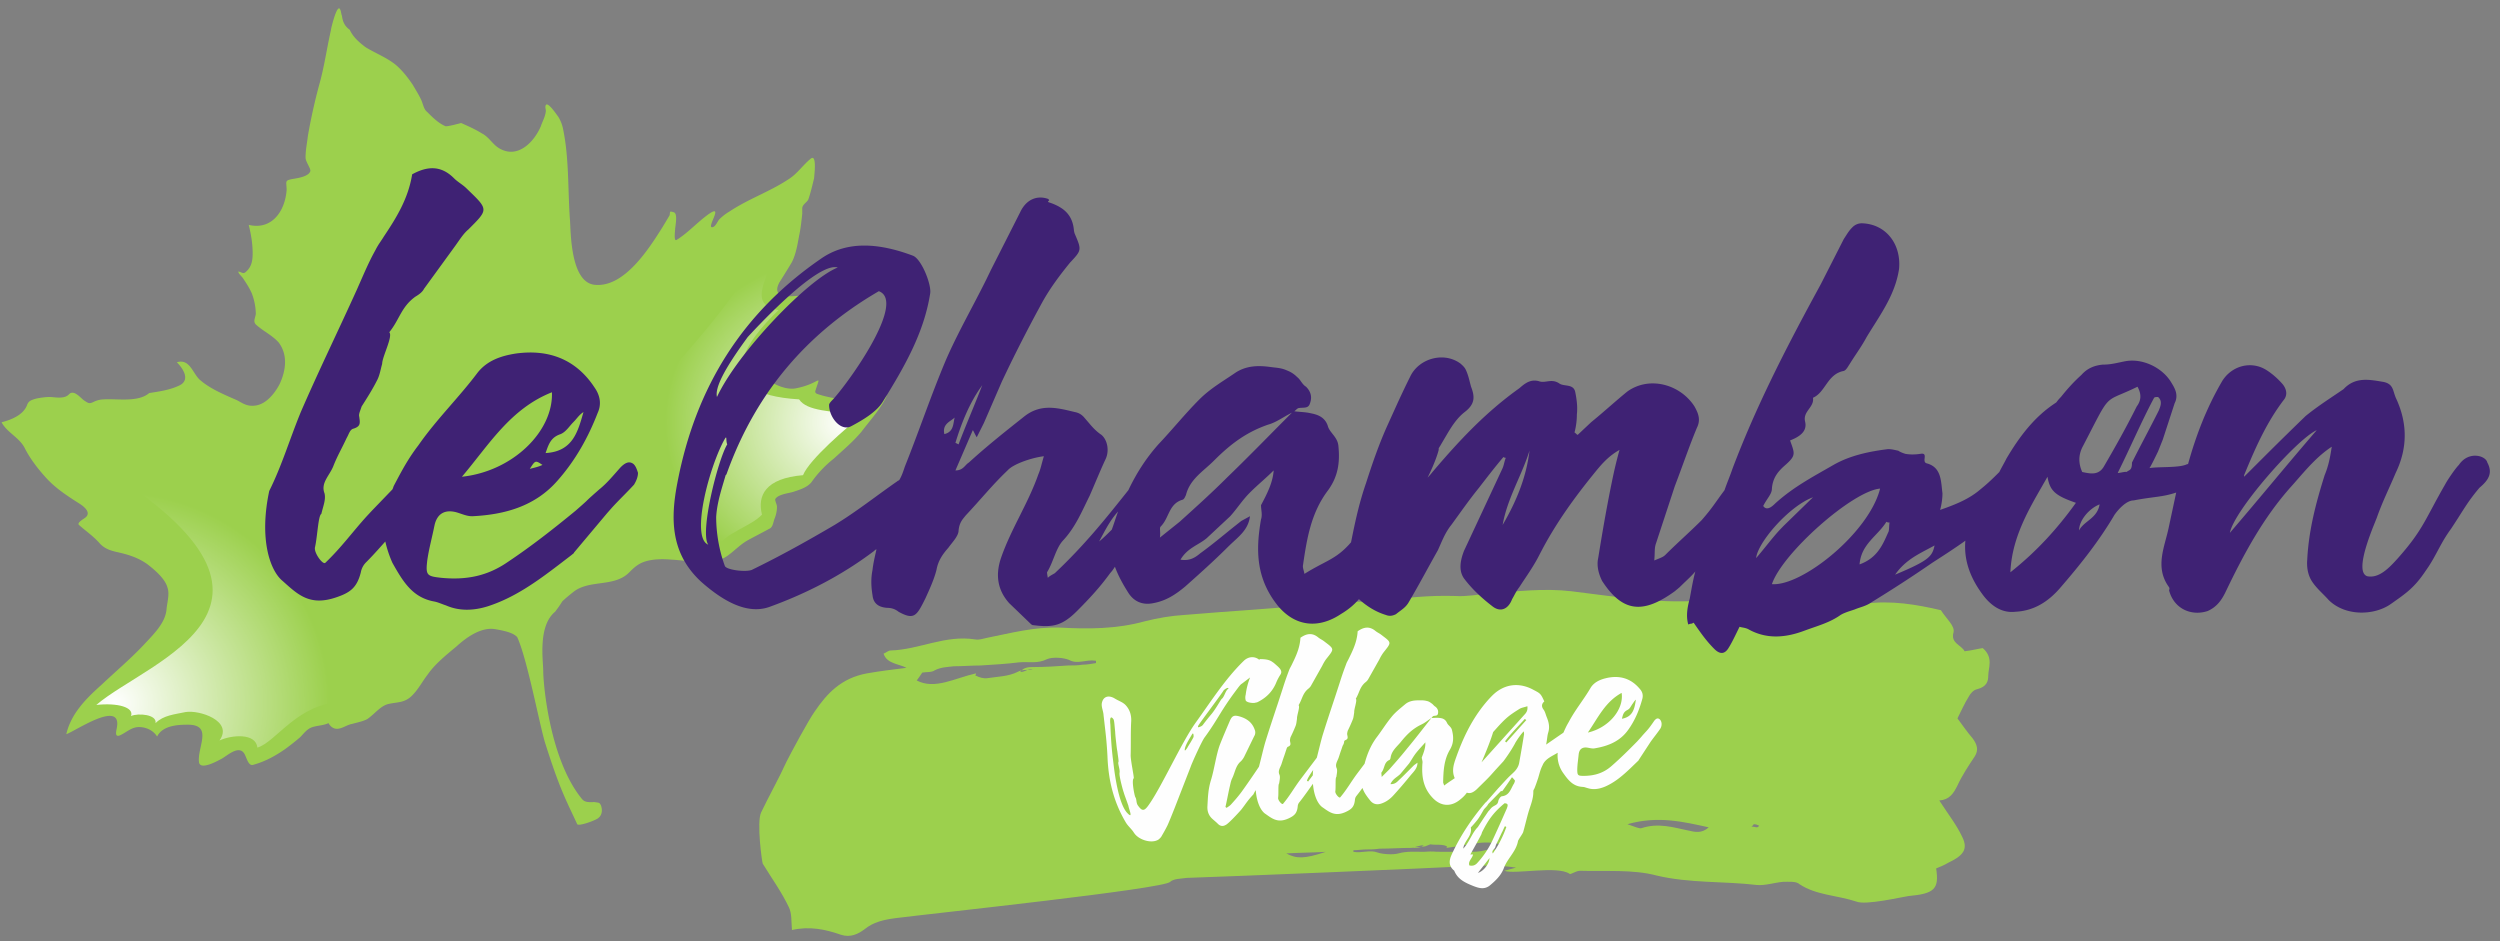 <svg width="263" height="99" viewBox="0 0 263 99" version="1.1" xmlns="http://www.w3.org/2000/svg"><rect x="0" y="0" width="263" height="99" fill="#808080" stroke="none"/><defs><radialGradient cx="5.885%" cy="84.453%" fx="5.885%" fy="84.453%" r="73.873%" gradientTransform="scale(.748 1) rotate(-22.912 .069 .796)" id="radialGradient-1"><stop stop-color="#FFF" offset="0%"/><stop stop-color="#FFF" stop-opacity="0" offset="100%"/></radialGradient><radialGradient cx="94.605%" cy="58.073%" fx="94.605%" fy="58.073%" r="56.726%" gradientTransform="scale(-1 -.8) rotate(10.243 7.288 -10.628)" id="radialGradient-2"><stop stop-color="#FFF" offset="0%"/><stop stop-color="#FFF" stop-opacity="0" offset="100%"/></radialGradient></defs><g id="logo-chambon-village" stroke="none" stroke-width="1" fill="none" fill-rule="evenodd"><g id="Group" transform="translate(.163 .876)"><path d="M208.422 67.304c-.582.084-1.163.25-1.91.333-.333-.665-1.496-.831-1.164-1.994.166-.664-.748-1.412-1.329-2.326-2.492-.581-5.233-1.08-8.14-.664-2.16.249-4.154 0-6.148-.416-1.33-.249-2.741-.166-4.153-.166-1.579 0-3.074.166-4.652.166h-1.246c-4.985.499-9.72-.332-14.538-.914-2.824-.332-5.731 0-8.639.25-1.163.083-2.409.332-3.572.249-2.658-.083-5.316.166-7.975.581-.166 0-.415.083-.664.083-1.828-.166-3.572 0-5.4.167-4.818.498-9.636.747-14.454 1.163-1.412.083-2.824.332-4.153.664-2.99.83-5.981.83-8.972.665-2.658-.083-5.15.581-7.642 1.08-.415.083-.83.249-1.246.166-3.157-.499-5.898 1.08-8.889 1.163-.249 0-.498.249-.747.332.332 1.08 1.661 1.08 2.409 1.495-1.33.166-2.742.332-4.154.582-2.741.498-4.236 2.16-5.482 3.987-.665.914-2.575 4.486-2.99 5.316-.831 1.828-1.828 3.572-2.659 5.317-.498.997.083 5.233.166 5.4.914 1.495 1.994 2.99 2.741 4.568.333.665.25 1.496.333 2.41 1.827-.416 3.489-.084 5.15.498.997.332 1.828-.083 2.492-.582.914-.747 1.994-.997 3.24-1.163 3.904-.498 28.243-3.073 28.908-3.82.332-.333 1.163-.333 1.745-.416 5.15-.166 25.087-.997 29.905-1.246 1.578-.083 3.156-.083 4.735.166-.333.083-.582.166-1.247.332 1.08.415 5.65-.581 6.895.332.083.083.665-.332 1.08-.332 2.741.083 5.566-.166 8.058.499 3.489.83 7.06.581 10.55.996.83.083 1.827-.249 2.741-.332.582 0 1.412-.083 1.745.25 1.744 1.162 3.987 1.162 5.98 1.827.997.415 4.819-.499 5.483-.582 2.741-.249 3.24-.747 2.908-2.907.415-.166.83-.332 1.246-.582 1.578-.747 2.16-1.412 1.495-2.74-.582-1.247-1.495-2.41-2.41-3.822 1.08-.083 1.496-.748 1.911-1.578.499-1.08 1.163-2.077 1.828-3.074.415-.665.25-1.246-.25-1.91-.58-.665-1.08-1.413-1.578-2.077.416-.831.748-1.579 1.163-2.243.167-.333.499-.748.914-.83.997-.25 1.163-.832 1.163-1.413 0-.83.582-1.91-.581-2.908zm-50.59 20.685l-.498.498c-.415 0-.914 0-1.246.083-.582.166-1.163.166-1.828.166h-2.658c-1.246 0-.748-.083-1.994 0-.913 0-1.744-.083-2.658.167-.581.166-1.661.083-2.16-.084-.83-.332-1.661.084-2.575-.083v-.166c.416 0 .914-.083 1.33-.083.498 0 .913 0 1.411-.083 1.163 0 2.243-.083 3.406-.083.499 0 .914 0 1.246-.25-.415-.082-.83.25-1.246.167.582 0 1.08 0 1.413-.083.913-.332.166-.166 1.162-.166.333 0 .831 0 1.08.166.167.083 0 0 0 .166 2.077-.25 3.988-.914 5.815-.332zM96.278 70.71c.249-.332.415-.581.581-.83.499-.083.997 0 1.33-.25.664-.332 1.328-.332 1.993-.415.914 0 1.91-.083 2.824-.083 1.33-.083 2.742-.166 4.07-.332.998-.083 1.911.166 2.908-.333.582-.249 1.745-.166 2.326.083.914.499 1.745-.083 2.824.084v.249c-.498.083-.996.166-1.412.166-.498.083-.997.083-1.495.083-1.246.083-2.409.166-3.655.166-.498 0-.997 0-1.412.499.498.083.83-.416 1.329-.25-.582.083-1.163 0-1.578.25-.997.498-2.077.498-3.157.664-.415.083-.914-.083-1.246-.25-.166-.082 0 0 0-.248-2.243.498-4.32 1.744-6.23.747zm83.319 15.451c-.748.665-1.413.499-2.16.333-1.579-.333-3.157-.831-4.901-.25-.25.083-.748-.166-1.496-.415 3.24-.914 5.898-.25 8.557.332zm5.316-.166c-.083.083-.166.166-.25.166-.165 0-.332-.083-.58-.083.165-.083.248-.249.248-.249.25 0 .416.083.582.166zm-49.759 2.908c1.496-.084 2.825-.084 4.154-.167-2.243.748-3.074.748-4.154.167z" id="Shape" fill="#9CD04D"/><path d="M92.872 40.805c-.499.333-1.163.416-1.745.416-1.578.083-3.322-.083-4.818-.499-.498-.166-.83-.166-.664-.581.581-1.828.498-.665-2.077-.166-1.163.249-3.074-.665-3.655-1.662-1.163-2.16 4.237-6.313 4.735-6.728.25-.167.415-1.08.415-1.247.166-.996 0-.166-1.412-.083-.997.083-2.658.167-1.827-1.412 0 0 .996-1.578 1.329-2.16.415-.83.581-1.827.747-2.74.166-.749.25-1.58.333-2.327v-.581c0-.416.581-.665.664-.997.25-.748.415-1.495.582-2.16 0-.166.332-2.575-.333-2.077-.83.665-1.412 1.579-2.326 2.16-1.993 1.33-4.236 2.077-6.23 3.406a5.4 5.4 0 00-1.08.83c-.166.167-.415.831-.747.831-.665.083 1.495-2.824-.665-1.163-1.08.831-1.994 1.828-3.073 2.492-.333.25-.167-.996-.167-1.08 0-.332.333-1.744-.166-1.827-.498-.166-.332 0-.415.332l-.748 1.246c-1.412 2.243-3.987 6.314-7.06 6.064-2.493-.166-2.576-4.984-2.659-6.645-.25-3.24-.083-6.646-.748-9.802a3.916 3.916 0 00-.498-1.246c-.083-.083-1.163-1.745-1.329-1.163-.083.249.083.415 0 .747-.083.499-.332.914-.498 1.412-.665 1.579-2.326 3.406-4.237 2.41-.83-.416-1.163-1.247-1.994-1.662-.664-.415-1.412-.748-2.16-1.08 0 0-1.495.416-1.66.332-.748-.332-1.33-.913-1.911-1.495-.333-.249-.416-.747-.582-1.163-.25-.581-.581-1.08-.914-1.661-.498-.748-1.08-1.495-1.744-2.077-.997-.83-2.16-1.246-3.24-1.91-.664-.499-1.329-1.08-1.661-1.828-.582-.415-.748-.914-.831-1.495-.083-.166-.083-.582-.25-.748-.331-.25-.913 2.16-.913 2.326-.415 1.828-.665 3.655-1.163 5.483a60.18 60.18 0 00-1.246 5.565c-.083.748-.25 1.496-.25 2.326 0 .416.582 1.163.5 1.412-.167.582-1.413.748-1.911.831-.831.166-.582.25-.582 1.163-.166 2.243-1.578 4.237-3.987 3.655.249.997.415 1.994.415 2.99 0 .665-.083 1.33-.581 1.828-.25.25-.333.332-.665.166l-.25-.083c-.082.166.416.582.5.748.332.498.664.997.913 1.578a6.24 6.24 0 01.415 2.16c-.083.498-.332.83.083 1.163.748.665 1.662 1.08 2.326 1.828.997 1.329.748 2.99.084 4.402-.582 1.08-1.496 2.16-2.659 2.243-.83.083-1.329-.332-1.827-.581-1.33-.582-2.742-1.163-3.821-2.077-.831-.665-1.08-2.326-2.493-1.91.665.664 1.413 1.827.333 2.408-.997.499-2.16.665-3.24.831-1.163.997-3.323.581-4.735.665a2.56 2.56 0 00-1.08.249c-.498.249-.581.166-1.08-.166-.415-.333-1.08-1.163-1.578-.582-.498.499-1.495.25-1.994.25-.498 0-.997.082-1.412.165-.581.167-.83.25-.997.748C2.243 42.8.997 43.297 0 43.547c.581 1.08 1.828 1.578 2.409 2.658.582 1.163 1.412 2.243 2.326 3.24.997 1.08 2.16 1.827 3.323 2.575.415.249 1.412.913.83 1.495-.166.166-.996.581-.747.83.747.665 1.495 1.164 2.16 1.911.581.665 1.329.83 2.076.997 1.08.25 2.077.582 2.99 1.246.749.582 1.828 1.495 2.078 2.41.249.664 0 1.494-.083 2.242-.084 1.495-1.413 2.741-2.41 3.821-1.412 1.495-2.99 2.825-4.485 4.237-1.579 1.412-3.157 2.99-3.655 5.15.83-.25 5.898-3.738 5.316-.665-.083.416-.249 1.08.416.748.664-.332 1.162-.83 1.91-.83s1.495.332 1.91.996c.582-1.163 2.16-1.246 3.24-1.246 2.659 0 .997 2.326 1.163 3.904.083.997 2.077-.166 2.41-.332.58-.332 1.744-1.412 2.325-.581.25.332.416 1.329.914 1.246 1.246-.333 2.326-.914 3.406-1.662a25.8 25.8 0 001.578-1.246c.416-.415.748-.913 1.33-1.08.498-.166 1.162-.166 1.66-.415.25.415.582.665 1.08.582.5-.084.914-.416 1.413-.499.581-.166 1.08-.25 1.578-.498.748-.499 1.33-1.33 2.16-1.579.997-.249 1.745-.083 2.575-.913.665-.665 1.08-1.496 1.662-2.243.747-1.08 1.993-2.077 2.99-2.908.997-.913 2.575-2.076 4.07-1.827 1.496.249 1.994.498 2.326.83 1.08 2.326 2.41 9.553 2.991 11.298.665 2.077 1.33 4.07 2.243 6.064.332.748.747 1.578 1.08 2.326.166.25 1.993-.415 2.243-.665.415-.332.415-.913.249-1.329-.166-.332-.25-.249-.665-.332-.498 0-.997.083-1.329-.332-3.406-4.154-4.07-12.128-4.07-13.458 0-1.08-.582-4.734 1.246-6.23.249-.332.498-.664.747-1.08.333-.332.748-.664 1.163-.996 1.662-1.33 4.237-.499 5.815-1.994.499-.499.914-.914 1.579-1.163.913-.332 1.993-.332 2.99-.25 1.662.084 4.237.665 5.732-.332.748-.498 1.329-1.163 2.16-1.661.747-.415 1.578-.83 2.326-1.246.415-.166.415-.665.581-1.08.166-.415.25-.83.25-1.246 0-.25-.25-.665-.167-.83.333-.5 1.412-.582 1.91-.748.748-.25 1.58-.499 1.995-1.163a11.947 11.947 0 012.242-2.326c.997-.914 1.994-1.745 2.908-2.825.747-.996 1.578-1.91 2.243-2.99.249-.415.664-1.163.166-.748z" id="vert_3_" fill="#9CD04D" fill-rule="nonzero"/><path d="M9.47 47.617c25.336 15.202 5.98 20.933.498 25.668 2.243-.249 3.988.25 3.655 1.163.748-.332 2.742-.166 2.576.748.83-.83 1.993-.914 3.156-1.163 1.412-.25 5.067.914 3.572 2.99 1.246-.58 3.821-.83 3.988.748 1.993-.581 4.236-4.735 9.054-4.818 2.41 0 5.15-1.246 6.978-3.406 1.828-2.16 2.741-3.738 6.812-5.565.664-10.966-22.512-8.307-40.29-16.365z" id="Path" fill="url(#radialGradient-1)" fill-rule="nonzero"/><path d="M81.74 31.75c-4.402-.83.831-4.984.167-10.632-5.234 15.035-24.755 25.087-22.014 38.627 9.387-6.645 10.218-3.572 15.368-2.99.83-1.579 3.572-2.243 4.735-3.49-.498-1.993.332-3.82 4.32-4.153.664-1.661 4.652-5.067 6.23-6.313-3.323-.415-5.815-.415-6.646-1.661-9.802-.582-5.482-6.23-2.16-9.387z" id="Path" fill="url(#radialGradient-2)" fill-rule="nonzero"/><path d="M104.086 27.514l3.074-6.064c.581-1.246 1.661-1.828 2.907-1.412.416.25-.332.25.25.415 1.347.476 2.241 1.179 2.464 2.614l.028.21s0 .167.083.416l.22.521c.512 1.24.389 1.371-.719 2.552-1.08 1.33-2.077 2.659-2.907 4.154a161.482 161.482 0 00-3.565 6.901l-.672 1.406-1.91 4.403-.748 1.495c-.222-.37-.312-.607-.387-.714l-.028-.034-1.828 4.237c.83 0 .997-.582 1.412-.83 1.91-1.745 3.905-3.324 5.898-4.902 1.535-1.17 3.07-.924 4.606-.565l.628.15c.369.073.672.213.969.535l.72.842c.33.376.668.72 1.135 1.032.623.545.808 1.601.486 2.415l-.07.16c-.582 1.246-1.08 2.492-1.662 3.821-.83 1.661-1.495 3.323-2.824 4.735-.748.83-.997 2.243-1.662 3.323l.007.106c.01.09.03.245.076.475.25-.249.499-.332.748-.498 3.073-2.908 5.15-5.483 7.725-8.722.831-1.745 1.828-3.323 3.157-4.819 1.495-1.578 2.824-3.24 4.32-4.734 1.163-1.163 2.492-1.911 3.82-2.825 1.091-.7 2.254-.745 3.422-.61l.234.029c.581.083 1.08.083 1.661.332.416.166.748.332 1.163.748.333.249.499.747.914.996.498.499.665 1.08.415 1.745-.166.581-.664.415-1.163.498-.118 0-.237.127-.386.26l-.096.082.3.032c.398.036.797.06 1.196.126l.399.082c.747.166 1.412.498 1.661 1.412.25.665.997 1.08 1.08 1.994.166 1.661 0 3.156-1.08 4.652-1.828 2.409-2.243 5.15-2.658 7.974 0 .25.083.416.166.83 2.14-1.347 3.222-1.484 4.689-3.083l.212-.239.139-.69c.373-1.832.775-3.62 1.44-5.54.664-2.077 1.411-4.237 2.325-6.23l.903-1.994c.456-.997.925-1.994 1.423-2.99.914-1.911 3.572-2.659 5.317-1.33l.213.2c.128.126.264.288.368.548.25.582.332 1.08.499 1.661.395 1.029.414 1.756-.518 2.54l-.147.119c-.748.575-1.296 1.389-1.811 2.249l-.681 1.156c-.055.111-.11.185-.166.271l-.083.145v.166c-.166.665-.582 1.744-1.163 2.907.29-.29.454-.517.546-.625l.035-.04c2.825-3.322 5.566-6.23 9.055-8.721l.233-.198c.51-.42 1.052-.766 1.844-.55.664.25 1.329-.332 2.16.25.498.331 1.495 0 1.66.913.167.83.25 1.578.167 2.326a7.5 7.5 0 01-.25 1.91c.134.067.16.133.25.2l.083.05 1.412-1.33c1.33-1.08 2.492-2.16 3.821-3.24 2.326-1.66 5.566-.747 7.061 1.58.416.747.665 1.411.25 2.242-.713 1.709-1.303 3.418-1.98 5.231l-.346.916-1.994 6.064c-.166.499-.083.914-.166 1.745l.642-.263c.218-.093.382-.18.52-.319 1.247-1.246 2.576-2.409 3.822-3.655 1.163-1.329 1.412-1.827 2.409-3.156.25-.748.581-1.496.83-2.243 2.415-6.386 5.413-12.261 8.653-18.241l.651-1.198 2.41-4.735.368-.569c.152-.23.308-.44.545-.677.25-.249.582-.415.997-.415 2.575.083 4.154 2.243 3.904 4.818-.415 2.741-1.993 4.818-3.406 7.144-.498.926-.996 1.607-1.547 2.463l-.424.67c-.124.193-.26.38-.438.439-1.744.332-1.91 2.243-3.24 2.824.167.997-1.08 1.413-.83 2.492.25.997-.498 1.579-1.578 1.994l.209.591c.306.898.256 1.16-.79 2.067-.748.665-1.247 1.33-1.33 2.41 0 .58-.498.996-.914 1.827.333.498.831.166 1.246-.25 1.911-1.744 3.988-2.824 6.148-4.07 1.744-.997 3.738-1.412 5.731-1.661.416 0 .665.083 1.08.166.25.166.499.25.748.332.415.07.83.081 1.294.035l.284-.035c.914-.166.083.831.665.997 1.578.416 1.495 1.91 1.661 3.157 0 .498-.083 1.163-.25 1.744l.663-.237c1.116-.41 2.286-.908 3.281-1.682l.293-.24c.831-.665 1.413-1.247 1.994-1.828.25-.498.499-.914.748-1.412 1.329-2.243 2.907-4.403 5.233-5.898l.171-.22c.156-.19.265-.3.328-.362.664-.83 1.329-1.578 2.16-2.326.58-.664 1.328-.996 2.242-1.08.831 0 1.412-.166 2.243-.332 1.843-.4 3.917.59 4.882 2.076l.102.167c.388.62.703 1.24.406 1.996l-.073.164-1.246 3.821-.499 1.246s-.83 1.745-.914 1.745c1.09-.156 2.911-.02 3.819-.344l.169-.072h.083c.83-2.99 1.91-5.815 3.489-8.556.997-1.827 3.24-2.409 4.9-1.246.5.332 1.08.83 1.58 1.412.331.416.58 1.08.082 1.662-1.705 2.248-2.832 4.714-3.92 7.329l-.233.562v.166l2.104-2.101a366.71 366.71 0 014.375-4.295c1.33-1.08 2.658-1.91 3.987-2.824 1.247-1.33 2.742-.997 4.237-.748 1.08.25.914.997 1.33 1.828 1.162 2.575 1.162 5.15-.084 7.725-.664 1.578-1.412 3.074-1.994 4.735l-.401 1c-.772 1.973-1.715 4.797-.595 5.147 1.246.25 2.326-.914 3.156-1.827 2.742-3.074 2.908-4.154 5.067-7.892.167-.332.997-1.578 1.413-1.994.996-1.495 2.824-.997 2.99-.249.582 1.08.166 1.828-.83 2.658-1.33 1.579-1.662 2.326-2.991 4.32-1.057 1.435-1.497 2.664-2.38 3.999l-.278.404c-1.163 1.744-1.994 2.326-3.655 3.489-1.745 1.246-4.818 1.329-6.563-.416-.581-.664-1.329-1.246-1.827-2.077-.3-.523-.464-1.18-.433-1.973l.017-.27c.166-3.073.914-5.897 1.828-8.805.415-.997.581-1.91.747-2.99-1.533.997-2.713 2.418-3.93 3.807l-.306.346c-2.99 3.323-5.067 7.227-6.978 11.215-.415.83-.914 1.495-1.827 1.91-1.745.582-3.572-.249-4.07-2.16 0-.083.082-.166 0-.332-1.58-2.16-.416-4.32 0-6.48l.747-3.488c-1.496.498-2.326.415-4.486.83-.748 0-1.578.914-1.994 1.496-1.661 2.824-3.655 5.316-5.815 7.808-1.259 1.417-2.667 2.237-4.366 2.39l-.285.02c-1.496.165-2.659-.748-3.49-1.911-1.329-1.828-1.91-3.655-1.744-5.566-1.163.83-2.326 1.578-3.489 2.326a139.16 139.16 0 01-6.396 4.153c-.582.416-1.163.499-1.745.748l-.516.17c-.351.116-.702.245-.979.412-1.057.755-2.252 1.098-3.459 1.529l-.362.132c-1.994.748-3.987.914-5.898-.166-.332-.166-.665-.166-.914-.25l-.469.958c-.225.458-.445.887-.694 1.285-.415.665-.914.665-1.495.084-.83-.831-1.412-1.662-2.16-2.742-.083 0-.083 0-.166.083-.25 0-.332.083-.415.083-.25-.913-.083-1.827.166-2.74l.205-1.127c.107-.572.227-1.15.376-1.698-.398.465-.85.877-1.313 1.32l-.348.341-.498.415c-3.323 2.41-5.483 2.243-7.643-1.08-.415-.83-.581-1.66-.415-2.408.415-2.576.83-4.985 1.329-7.477l.168-.823a47.2 47.2 0 01.746-3.081c-1.33.748-2.077 1.744-2.825 2.658-1.917 2.377-3.692 4.825-5.195 7.605l-.37.702c-.665 1.33-1.413 2.326-2.16 3.49-.332.414-.499.83-.748 1.245-.415 1.08-1.246 1.412-2.077.748-1.08-.83-2.076-1.745-2.907-2.825-.625-.781-.515-1.784-.154-2.8l.07-.19 4.071-8.722c.166-.416.166-.665.333-1.08-.167 0-.25-.083-.25-.083-.913 1.08-1.744 2.16-2.575 3.24-1.08 1.328-1.993 2.658-2.907 3.904-.665.83-.997 1.744-1.412 2.658-1.08 1.91-1.994 3.655-3.074 5.482-.332.582-.83.831-1.33 1.246-.294.148-.59.23-.943.13l-.136-.046c-1.08-.333-1.994-.914-2.824-1.662-.499.582-1.08 1.08-1.91 1.578-2.244 1.496-4.736 1.413-6.646-.913-2.243-2.825-2.326-5.732-1.745-9.055.166-.498 0-.997 0-1.495.665-1.246 1.246-2.41 1.33-3.655-.832.83-1.662 1.495-2.493 2.326-.712.712-1.18 1.424-1.77 2.136l-.307.356-2.492 2.326c-.914.747-1.993.997-2.741 2.243.997.166 1.578-.25 2.077-.665 1.196-.864 2.286-1.78 3.44-2.709l.88-.697.913-.498c-.157 1.412-1.203 2.157-2.088 3.006l-.155.15c-1.495 1.496-3.073 2.908-4.569 4.237-.996.83-1.993 1.495-3.322 1.744-1.163.25-2.077-.166-2.659-1.08-.581-.913-1.08-1.827-1.412-2.74l-.2.293a2.787 2.787 0 01-.298.37c-1.08 1.496-2.243 2.742-3.49 3.988-1.451 1.452-2.411 1.709-4.108 1.547l-.46-.052c-.133 0-.213-.053-.324-.16l-2.251-2.166c-1.33-1.495-1.412-3.156-.83-4.818 1.079-3.073 2.824-5.648 3.903-8.722.25-.581.333-1.08.582-1.91-1.33.166-3.24.83-3.821 1.495-1.579 1.495-2.908 3.156-4.403 4.735l-.245.305c-.238.307-.44.65-.503 1.273 0 .582-.664 1.246-1.08 1.828-.664.747-1.08 1.412-1.246 2.326-.249.996-.747 2.076-1.163 2.99l-.264.524c-.716 1.392-1.07 1.707-2.56.888-.415-.332-.83-.415-1.246-.415-.914-.083-1.412-.499-1.495-1.33-.166-.996-.166-1.827 0-2.657.083-.748.249-1.413.415-2.16-.083 0-.166.083-.25.166-3.405 2.575-7.143 4.486-11.047 5.898-2.41.83-4.985-.748-7.144-2.658-3.24-2.99-3.24-6.646-2.492-10.467 1.91-9.969 6.811-17.86 15.201-23.592 2.825-1.91 6.23-1.495 9.553-.25.914.333 1.994 3.074 1.828 3.988-.665 4.237-2.824 7.892-4.984 11.38-.665 1.08-2.077 1.911-3.323 2.576-1.08.581-2.326-.914-2.326-2.243 0-.166.25-.415.415-.581l.179-.202c1.937-2.234 7.454-10.133 4.64-11.179-7.558 4.388-12.81 10.605-15.835 18.728l-.198.544-.083.083-.383 1.291c-.294 1.019-.556 2.065-.614 3.112 0 1.744.332 3.572.914 5.15.166.416 2.16.665 2.824.416 3.074-1.496 5.898-3.074 8.722-4.735 2.326-1.413 4.403-3.074 6.563-4.57.083-.082.166-.082.25-.165.248-.416.415-.914.58-1.413 1.496-3.738 2.742-7.476 4.32-11.214 1.256-2.88 2.773-5.497 4.204-8.377l.531-1.093zm-60.89-10.051c1.662-.914 3.074-.914 4.403.415.415.415.914.665 1.329 1.08l.642.622c1.661 1.627 1.462 1.76-.476 3.698-.356.296-.67.72-.971 1.15l-.358.51-3.323 4.57c-.166.332-.498.581-.914.83-1.495 1.08-1.66 2.41-2.74 3.739.415.415-.748 2.575-.748 3.322-.167.582-.25 1.163-.499 1.662-.498.997-1.08 1.91-1.661 2.824l-.2.574c-.065.204-.096.368-.05.506l.042.34c.044.446-.016.704-.623.906-.415.083-.498.582-.748.997-.498 1.08-.996 1.91-1.412 2.99-.415.997-1.329 1.745-.914 2.825.167.664-.166 1.412-.332 2.16-.303.151-.399 2.034-.603 3.183l-.061.306c-.166.581.83 1.91 1.08 1.66 1.72-1.644 2.833-3.221 4.37-4.913l.53-.569 2.16-2.243c.084-.166.084-.249.167-.415l.483-.911c.63-1.172 1.228-2.196 2.092-3.325 1.91-2.742 4.236-4.985 6.23-7.643.997-1.246 2.409-1.744 3.987-1.994 3.464-.483 6.225.596 8.131 3.313l.176.26c.582.83.748 1.744.333 2.658-.997 2.575-2.326 4.984-4.237 7.144-2.326 2.658-5.483 3.572-8.972 3.738-.581 0-1.08-.25-1.66-.416-1.193-.317-2.005.125-2.291 1.327l-.036.169c-.25 1.246-.581 2.409-.747 3.655l-.03.3c-.106 1.207.136 1.29 1.525 1.444 2.575.25 4.818-.166 6.978-1.661 2.492-1.662 4.818-3.49 7.144-5.4l.732-.645c.837-.744.03-.075 1.76-1.598.83-.664 1.495-1.495 2.243-2.325.415-.416.83-.665 1.246-.416.332.166.498.748.581.997 0 .415-.166.83-.415 1.246-.731.798-1.515 1.542-2.268 2.36l-.557.63-3.489 4.154c0 .083-.166.166-.249.25l-1.328 1.018c-2.352 1.796-4.679 3.471-7.477 4.38-1.578.5-3.074.5-4.403-.082-.498-.166-.83-.333-1.246-.416-2.326-.415-3.323-2.16-4.403-4.07a11.847 11.847 0 01-.747-2.243l-.798.892c-.398.44-.797.87-1.196 1.268a1.985 1.985 0 00-.581 1.08c-.416 1.661-1.163 2.16-2.659 2.658-2.74.914-3.987-.332-5.565-1.744-1.33-1.08-2.492-4.403-1.412-9.47 1.329-2.659 2.16-5.483 3.322-8.307 1.911-4.403 3.905-8.473 5.898-12.876l.555-1.261c.365-.828.725-1.628 1.128-2.401l.311-.575c.25-.498.581-.913.83-1.329 1.33-1.993 2.576-3.987 2.991-6.562zm154.427 33.061c-2.908.25-10.301 6.812-11.38 10.052 3.156.249 10.217-5.4 11.38-10.052zm5.731 5.981c-1.495.831-2.99 1.413-4.153 3.074l.827-.352c2.8-1.218 3.098-1.656 3.326-2.722zm11.88-7.227l-1.02 1.78c-1.424 2.507-2.75 5.118-2.885 8.272 2.824-2.243 4.984-4.652 6.895-7.31l-.455-.163c-1.79-.664-2.305-1.194-2.536-2.579zm-16.947 4.735c-.914 1.496-2.658 2.326-2.824 4.486 1.827-.664 2.409-1.994 2.99-3.323.166-.249.083-.664.166-1.08-.249 0-.332-.083-.332-.083zm-7.725-2.575c-2.492.914-5.815 4.735-5.981 6.397.945-1.09 1.635-2.054 2.516-3.001l.391-.405 3.074-2.99zM76.34 45.872c-.166-.415 0-.996-.25-.581-1.578 2.741-3.654 10.384-1.744 11.131-.913-1.246.997-8.888 1.994-10.55zm41.12 7.061c-.831.914-1.33 1.911-1.994 3.157.498-.415.914-.83 1.329-1.246.25-.665.415-1.246.664-1.91zm18.28-10.388l-.178.088c-.784.409-1.52.945-2.32 1.163-2.267.782-3.872 2.005-5.438 3.531l-.293.29c-1.08 1.08-2.492 1.91-2.908 3.572l-.086.185c-.061.129-.135.258-.246.313-1.495.416-1.412 1.911-2.326 2.825-.15.15-.027.44-.066.99l-.017.173 2.077-1.662c1.744-1.578 3.406-3.073 5.067-4.735 2.008-1.938 3.842-3.819 5.744-5.738l.99-.995zm107.82 1.832c-2.078.914-8.723 8.473-9.139 10.8 3.074-3.573 5.981-7.145 9.138-10.8zm-22.845 7.809c-1.08.415-2.16 1.661-2.16 2.741.499-.997 1.91-1.246 2.16-2.741zm-59.976-5.649c-.831 2.658-2.326 4.984-2.825 7.809 1.413-2.41 2.492-4.985 2.825-7.809zM57.9 40.39c-4.403 1.744-6.646 5.566-9.47 8.888 5.4-.581 9.636-4.818 9.47-8.888zm166.803-.582l-.56.267c-3.074 1.422-2.263.382-5.171 5.964-.499.913-.499 1.827-.084 2.74l.36.073c.685.13 1.386.183 1.881-.591l.085-.146c1.163-1.993 2.326-4.07 3.406-6.23.499-.664.499-1.329.083-2.077zm2.16 1.08c-.166 0-.332 0-.415.083-1.33 2.492-2.575 5.4-3.821 7.892 0 .083.83-.166.913-.083.333-.25.582-.166.582-.997.914-1.827 1.91-3.655 2.824-5.483l.11-.286c.129-.37.199-.8-.193-1.126zm-169.96 7.144l-.203-.134c-.55-.355-.603-.273-1.126.55l.566-.145c.32-.086.541-.16.763-.27zm4.32-5.565c-.428.284-.611.57-.916.906l-.165.174c-.415.415-.747.996-1.329 1.246-.997.332-1.246.996-1.578 1.993 2.907-.166 3.406-2.326 3.987-4.32zm41.95-2.825l-.278.396c-1.072 1.585-1.8 3.342-2.39 5.169l-.157.5.332.165c.748-1.993 1.662-4.07 2.492-6.23zm-2.908 3.406c-.415.415-1.33.665-1.08 1.745.997-.25.914-1.08 1.08-1.745zM87.971 27.265c-2.243-.665-9.221 7.06-9.47 7.31l-.422.583c-1.976 2.765-3.051 4.72-2.818 5.73 2.16-4.652 9.553-12.377 12.71-13.623z" id="Shape" fill="#3F2274" fill-rule="nonzero"/></g><g id="Group-2" transform="translate(115.068 66.026)" fill="#FEFEFE"><path d="M29.638.356c.205.163.426.254.604.397l.457.35c.614.494.497.604-.182 1.457a4.17 4.17 0 00-.47.774l-1.162 2.063c-.076.148-.202.28-.352.39-.571.507-.598 1.091-.971 1.691.179.143-.2 1.116-.165 1.415l-.054.373c-.019.118-.04.231-.075.34-.162.414-.348.83-.556 1.25-.039.153-.066.275-.057.375l.043.225c.024.165 0 .283-.224.38-.066.017-.107.067-.139.132.005.126-.041.281-.16.47l.048-.154c-.09.304-.194.58-.292.865l-.143.44c-.116.41-.447.772-.234 1.213.097.244-.001.605-.037.911-.13.085-.043 1.052-.109 1.502-.04.26.413.767.514.639.72-.848 1.141-1.641 1.809-2.531l.755-1.004c.258-.976.628-1.895 1.24-2.735.548-.713 1.018-1.489 1.59-2.182.408-.511.943-.92 1.453-1.351.426-.35.953-.41 1.49-.401.256-.006.465-.007.728.057.132.022.269.073.41.165l.106.078c.173.097.263.272.437.37.23.183.328.427.268.714-.04.26-.255.215-.46.26-.073.01-.123.09-.184.162l-.047.052.428-.02a2.59 2.59 0 01.432.015c.352.03.623.163.78.516.125.289.466.412.533.801.173.702.174 1.33-.215 2.002-.645 1.073-.697 2.266-.725 3.455.01.092.066.179.109.337.467-.363.808-.553 1.113-.782l.04.094c-.395-.817-.169-1.495.095-2.246.687-1.938 1.548-3.781 2.85-5.441.305-.383.612-.744 1.01-1.139 1.174-1.133 2.66-1.37 4.14-.632l.385.204c.499.268.57.364.901 1.093-.274.24-.315.501-.117.805.19.233.243.507.344.775.222.533.377 1.074.19 1.676-.119.387-.119.805-.227 1.283l1.575-1.087c.088-.055.173-.116.255-.18.124-.293.254-.575.408-.86l.163-.286c.671-1.263 1.553-2.317 2.254-3.513.331-.573.902-.87 1.558-1.038 1.47-.376 2.696-.026 3.638 1.1.291.316.38.678.262 1.087-.313 1.13-.75 2.202-1.452 3.19-.86 1.236-2.127 1.752-3.59 1.988-.252.03-.47-.04-.73-.08-.545-.078-.866.168-.918.732l-.09.79c-.029.26-.052.518-.057.786.002.628.076.666.727.662 1.092-.008 2.036-.3 2.862-1.022.953-.83 1.831-1.698 2.728-2.614l.443-.49c.062-.077.044-.067.508-.571.31-.337.57-.716.829-1.094.142-.18.313-.315.487-.218.171.073.266.295.286.479a.917.917 0 01-.123.549c-.318.477-.687.916-1.028 1.396l-1.249 1.91a.281.281 0 01-.102.128l-.796.767c-.795.756-1.61 1.454-2.624 1.9-.592.254-1.148.337-1.67.22l-.196-.054c-.144-.036-.263-.088-.392-.113l-.134-.014c-1.007-.048-1.526-.734-2.055-1.487a3.18 3.18 0 01-.558-2.104c-.546.344-1.218.58-1.544 1.208l-.074.165c-.208.419-.3.825-.435 1.283l-.175.513-.087.242-.091.238c-.04.134-.13.23-.155.346l-.005.09c.017.766-.3 1.454-.519 2.2-.199.698-.354 1.39-.554 2.087-.131.27-.315.501-.47.775-.015.071-.061.077-.058.1-.194 1.16-1.138 1.874-1.508 2.916-.287.754-.875 1.31-1.491 1.82-.58.439-1.16.25-1.718.033-.854-.345-1.639-.698-2-1.61-.646-.516-.526-1.12-.276-1.68l.051-.111c.917-1.965 2.072-3.678 3.468-5.325.06-.077.107-.082.168-.16l1.195-1.367c.415-.438.8-.888 1.23-1.31l.33-.31c.315-.28.553-.605.65-.998l.032-.173c.171-.95.34-1.923.489-2.87.02-.026.007-.14-.016-.347-.216.14-.874 1.122-.927 1.267-.5.918-1.147 1.783-1.229 1.884l-.839.915c-.67.745-.496.594-1.947 2.009-.404.377-.723.485-1.05.369a3.27 3.27 0 01-.519.57l-.17.141c-.848.724-1.907.821-2.823-.075-1.075-1.065-1.26-2.3-1.165-3.706.046-.215-.047-.414-.07-.62l.155-.412c.145-.405.25-.792.222-1.19-.328.386-.642.701-.948 1.085-.306.383-.495.754-.756 1.132l-.921 1.105c-.333.34-.803.51-1.042 1.072.395.017.604-.147.778-.312l.064-.062c.568-.53 1.087-1.078 1.653-1.63l.345-.249c.001.57-.37.915-.697 1.299l-.097.116a45.788 45.788 0 01-1.706 1.986c-.35.388-.757.714-1.294.891-.493.172-.88.053-1.175-.309-.34-.418-.653-.84-.817-1.327a21.21 21.21 0 01-.615.815.745.745 0 00-.18.463c-.08.73-.378.973-.975 1.25-1.025.468-1.604.096-2.282-.386l-.121-.086c-.461-.286-.93-1.133-1.037-2.498l-.697.973c-.234.325-.473.65-.726.967a.745.745 0 00-.18.462c-.08.73-.378.974-.976 1.25-.963.44-1.533.138-2.163-.301l-.24-.17c-.462-.287-.932-1.137-1.037-2.508-.089.137-.17.285-.243.444-.666.703-.795.996-1.303 1.635l-.198.22c-.436.48-1.092 1.161-1.358 1.329l-.058.03c-.282.173-.565.135-.8-.094-.186-.19-.39-.351-.597-.538-.39-.351-.556-.797-.525-1.336l.038-.682c.045-.746.11-1.349.362-2.155.322-1.06.522-2.572.895-3.591.344-.878.712-1.733 1.08-2.589.223-.49.422-.583.974-.437.769.216 1.35.615 1.624 1.398a.75.75 0 01-.06.704l-1.056 2.168a2.15 2.15 0 01-.259.377l-.105.107c-.53.456-.59 1.16-.892 1.775-.131.272-.172.532-.235.795-.173.741-.299 1.477-.471 2.217.072.016.055.064.126.079.172-.113.37-.228.512-.407.381-.415.733-.827 1.063-1.273l.243-.341a94.293 94.293 0 001.582-2.301c.228-.842.414-1.703.658-2.56.446-1.446.913-2.83 1.38-4.245l.466-1.431c.204-.652.415-1.257.648-1.866.07-.216.189-.393.283-.59l.257-.534c.336-.716.624-1.46.673-2.34.668-.472 1.265-.54 1.881-.027.205.162.425.254.604.396l.36.274c.721.561.628.638-.085 1.534-.183.23-.34.503-.471.774l-1.162 2.064c-.076.146-.2.278-.351.388-.571.507-.598 1.092-.972 1.692.18.143-.199 1.116-.165 1.414l-.053.373c-.019.119-.04.232-.075.34-.163.414-.349.831-.557 1.25-.038.153-.065.276-.056.376l.043.224c.021.142.006.249-.14.338l-.084.043c-.159.041-.178.276-.252.447-.09.305-.193.58-.292.866l-.142.44c-.116.41-.447.771-.234 1.213.097.244 0 .605-.037.91-.13.086-.044 1.053-.108 1.503-.04.26.412.767.514.64.719-.85 1.14-1.642 1.807-2.533l1.75-2.32.382-1.528c.066-.256.133-.512.206-.767.446-1.447.913-2.83 1.38-4.246l.465-1.43c.154-.49.311-.953.478-1.41l.171-.456c.07-.217.19-.393.282-.59l.258-.534c.336-.717.624-1.46.673-2.34.669-.472 1.265-.54 1.881-.028zM41.631 24.24l-1.22 1.558c.52-.129 1.18-.879 1.22-1.558zm1.58-5.763c-1.19.996-1.709 1.753-2.375 3.061-.013.095-.053.146-.068.218-.364.692-.75 1.388-1.157 2.108.069-.008.163.005.278-.008-.027.376-.548.714-.38 1.16.31.081.605.002.832-.257a9.408 9.408 0 001.536-2.245c.544-1.156 1.062-2.33 1.58-3.506l.057-.178c.051-.19.039-.338-.303-.353zm.041 2.415c-.137.225-.204.465-.34.69l-.356.762-.182.37a1.914 1.914 0 00-.13.364c-.086.265-.426.35-.272.681a11.405 11.405 0 001.429-2.79c-.072-.016-.077-.061-.149-.077zm.742-5.156a49.8 49.8 0 01-1.021 1.466c-.069.007-.071-.016-.14-.009l-1.334 1.362c-.133.27-.35.412-.49.614-.213.373-.387.695-.629 1.025-.263.333-.49.591-.72.827.176.933-.703 1.382-.794 2.23.665-.704.908-1.638 1.535-2.269l.575-.878.439-.647c.099-.143.173-.238.204-.241.059-.1.123-.154.184-.23.333-.34.69-.265.751-.76.048-.191.227-.467.387-.486.78-.088.916-.756 1.228-1.28.08-.102.092-.22.146-.342-.086-.153-.188-.235-.321-.382zM17.395 3.376c.053-.044.108-.073.155-.067.415.016.813.032 1.165.25l.13.092c.1.059.18.143.256.204l.156.139c.31.277.58.547.415.88l-.05.085c-.178.276-.33.572-.458.889-.367.856-.991 1.509-1.872 1.958-.152.087-.293.08-.36.11-.344.04-.937-.057-.965-.31a1.09 1.09 0 01.01-.535 7.314 7.314 0 01.464-1.826l-.283.21-.593.452c-.103.043-.297.293-.452.5l-.185.248c-1.525 2.04-1.838 2.886-3.04 4.576l-.221.307c-.285.358-1.326 2.663-1.466 3.074l-1.673 4.303c-.332.84-.625 1.562-.786 1.91-.209.42-.423.793-.656 1.19a1.577 1.577 0 01-.294.29c-.7.432-1.973.052-2.492-.618l-.08-.114c-.257-.413-.637-.696-.871-1.111-1.237-2.094-1.792-4.31-1.902-6.717a39.617 39.617 0 00-.245-3l-.176-1.536C.999 8.77.792 8.374.84 7.974c.119-.692.643-.895 1.267-.573l.118.066c.375.237.832.372 1.125.687.45.484.636 1.092.578 1.82-.056 1.146-.018 2.304-.051 3.449 0 .604.384 2.353.322 2.429-.242.181.064 1.741.164 1.976l.045.07c.098.246.06.53.204.769.474.69.704.664 1.203-.067 1.322-1.872 3.423-6.53 4.868-8.555 1.609-2.23 3.128-4.637 5.076-6.533.515-.514 1.19-.507 1.636-.136zm-15.65 6.845c.038 1.178.116 2.304.236 3.362l.148 1.208c.254 1.942.687 3.93 1.364 4.678.716.778.188-.395.151-.715l-.203-.575c-.132-.361-.272-.743-.28-.813-.06-.11-.533-1.824-.449-2.113.058-.309-.204-.977-.125-1.102.06-.077-.04-.555-.1-1.083-.045-.236-.077-.49-.111-.782l-.026-.226c-.044-.39-.086-.758-.102-1.106l-.078-.81c-.024-.236-.05-.42-.094-.496l-.069-.092c-.151-.174-.364-.241-.262.665zm20.678 5.89l.124.08.491-.652c.004-.16.014-.328.03-.502l.024-.081c-.359.507-.626.95-.67 1.155zm13.094-6.603c-.277.18-.55.404-.83.567l-.21.11c-.949.455-1.576 1.085-2.207 1.877-.41.49-.945.899-1.049 1.632-.014.071-.048.191-.114.223-.599.254-.483.868-.83 1.303-.06.077.002.21.01.488l.795-.789.759-.863c.377-.434.75-.875 1.13-1.351.881-1.054 1.67-2.098 2.546-3.197zm10.096-1.24c-.291.104-.544.133-.786.254-.5.312-1 .625-1.443 1.023-.332.3-.636.622-.932.95l-.295.33a1.783 1.783 0 01-.145.159c-.274.94-.901 2.442-1.222 3.188l4.506-5.006c.229-.236.366-.46.317-.897zM10.349 11.2l-.316.53c-.215.368-.415.748-.46 1.048-.04.19.043.164.117.069l.027-.04c.06-.076.122-.153.178-.275l.295-.476.23-.402a.838.838 0 00.077-.168l.003-.085c-.003-.149-.036-.366-.15-.201zm34.996-1.596c-.724.802-1.456 1.514-2.083 2.353l.131.125 2.105-2.356-.153-.122zm10.183-2.737c-1.732.94-2.494 2.632-3.552 4.172 2.245-.511 3.813-2.48 3.552-4.172zm-41.883-.252c-.052.17-2.48 3.375-2.652 3.698-.064.15-.034.2.108.148l.068-.029a.7.7 0 00.283-.171 26 26 0 01.977-1.227c.49-.615.947-1.504 1.057-1.563.234-.19.374-.81.607-1 .235-.188-.115-.196-.448.144zm43.383.965c-.17.136-.245.307-.386.486l-.208.326a.78.78 0 01-.284.265c-.419.21-.48.474-.593.929 1.21-.208 1.335-1.153 1.471-2.006z" id="Shape"/></g></g></svg>